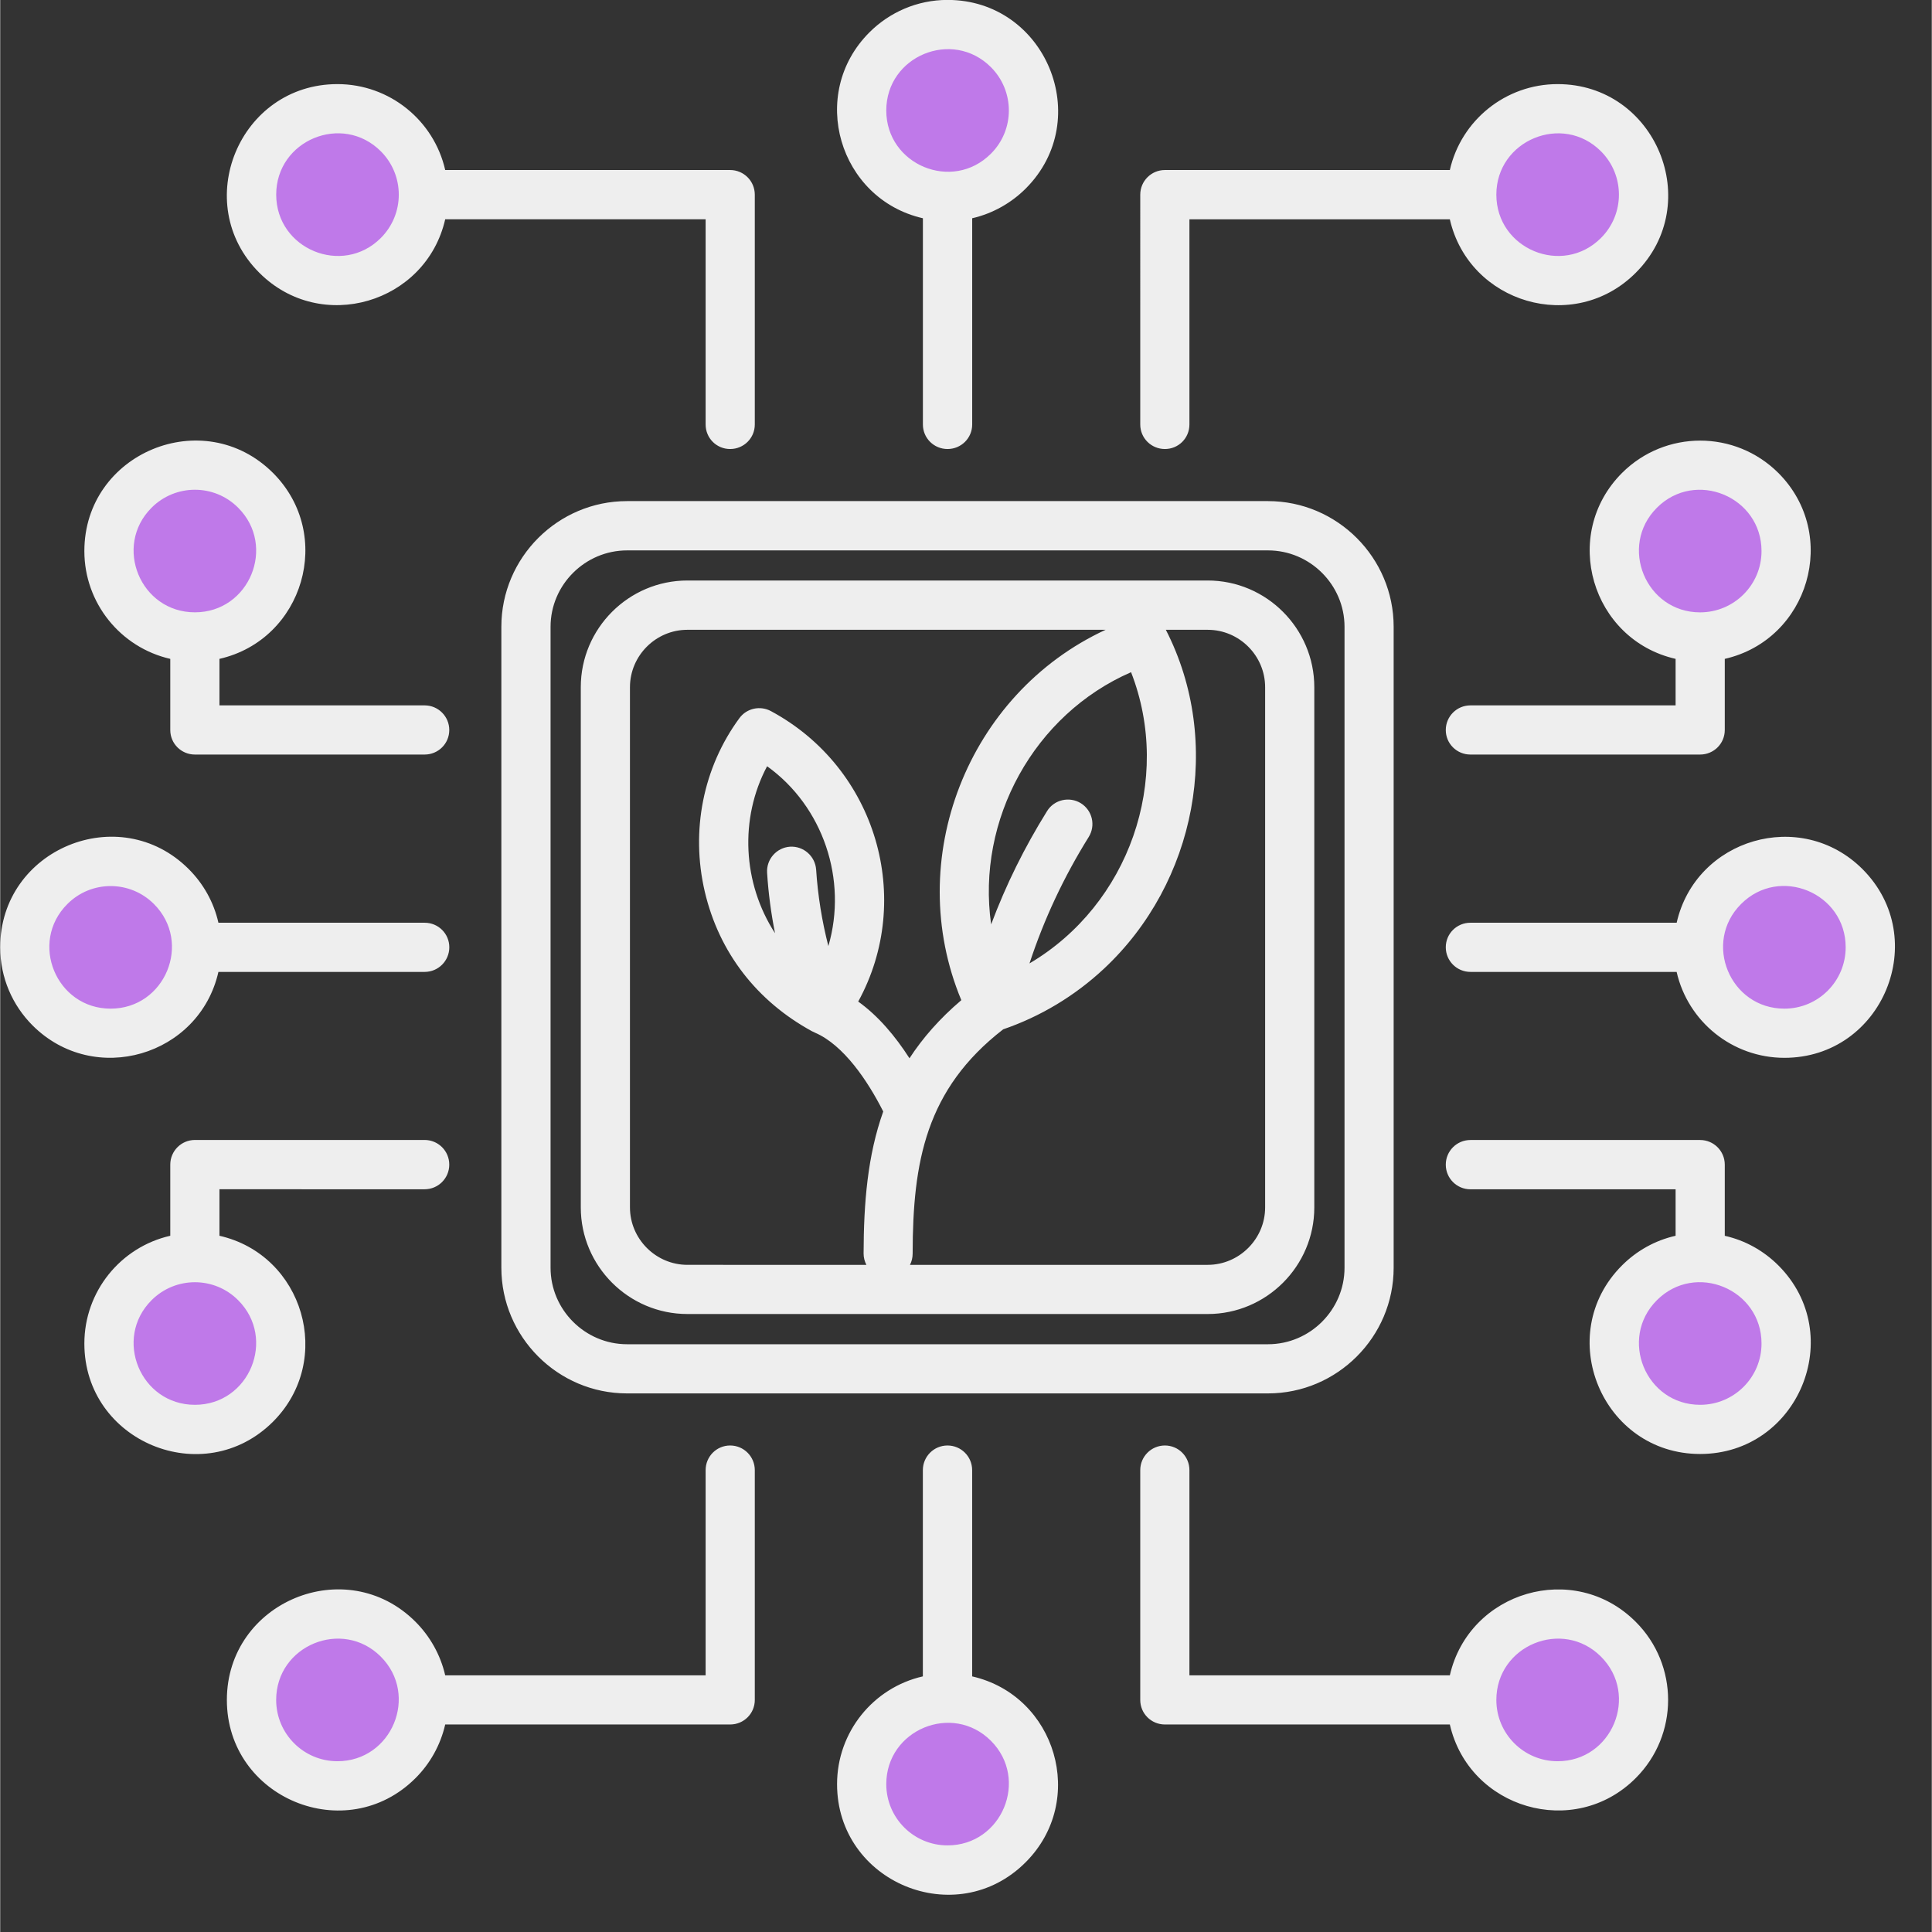 <?xml version="1.0" encoding="UTF-8" standalone="no"?><svg xmlns="http://www.w3.org/2000/svg" xmlns:xlink="http://www.w3.org/1999/xlink" fill="#000000" height="471" preserveAspectRatio="xMidYMid meet" version="1" viewBox="21.5 18.7 471.0 471.1" width="471" zoomAndPan="magnify"><rect x="21.5" y="18.7" width="471.0" height="471.1" fill="#333333" stroke="none"/><g id="change1_1"><path clip-rule="evenodd" d="M252.5,24.67c11.57,0,20.95,9.38,20.95,20.95s-9.38,20.95-20.95,20.95s-20.95-9.38-20.95-20.95 S240.93,24.67,252.5,24.67L252.5,24.67z" fill="#bf79e9" fill-rule="evenodd"/></g><g id="change1_2"><path clip-rule="evenodd" d="M401.26,45.19c11.57,0,20.95,9.38,20.95,20.95c0,11.57-9.38,20.95-20.95,20.95s-20.92-9.38-20.92-20.95 C380.34,54.57,389.69,45.19,401.26,45.19L401.26,45.19z" fill="#bf79e9" fill-rule="evenodd"/></g><g id="change1_3"><path clip-rule="evenodd" d="M103.73,45.19c11.57,0,20.95,9.38,20.95,20.95c0,11.57-9.38,20.95-20.95,20.95S82.79,77.7,82.79,66.14 C82.79,54.57,92.17,45.19,103.73,45.19L103.73,45.19z" fill="#bf79e9" fill-rule="evenodd"/></g><g id="change1_4"><path clip-rule="evenodd" d="M252.5,474.67c11.57,0,20.95-9.38,20.95-20.95s-9.38-20.92-20.95-20.92s-20.95,9.35-20.95,20.92 S240.93,474.67,252.5,474.67L252.5,474.67z" fill="#bf79e9" fill-rule="evenodd"/></g><g id="change1_5"><path clip-rule="evenodd" d="M401.26,454.14c11.57,0,20.95-9.38,20.95-20.95c0-11.57-9.38-20.95-20.95-20.95s-20.92,9.38-20.92,20.95 C380.34,444.76,389.69,454.14,401.26,454.14L401.26,454.14z" fill="#bf79e9" fill-rule="evenodd"/></g><g id="change1_6"><path clip-rule="evenodd" d="M103.73,454.14c11.57,0,20.95-9.38,20.95-20.95c0-11.57-9.38-20.95-20.95-20.95s-20.95,9.38-20.95,20.95 C82.79,444.76,92.17,454.14,103.73,454.14L103.73,454.14z" fill="#bf79e9" fill-rule="evenodd"/></g><g id="change1_7"><path clip-rule="evenodd" d="M477.51,249.68c0-11.57-9.38-20.95-20.95-20.95s-20.95,9.38-20.95,20.95s9.38,20.95,20.95,20.95 S477.51,261.25,477.51,249.68L477.51,249.68z" fill="#bf79e9" fill-rule="evenodd"/></g><g id="change1_8"><path clip-rule="evenodd" d="M456.99,153.05c0-11.57-9.38-20.92-20.95-20.92c-11.57,0-20.95,9.35-20.95,20.92 c0,11.59,9.38,20.95,20.95,20.95C447.6,174,456.99,164.64,456.99,153.05L456.99,153.05z" fill="#bf79e9" fill-rule="evenodd"/></g><g id="change1_9"><path clip-rule="evenodd" d="M456.99,346.28c0-11.57-9.38-20.95-20.95-20.95c-11.57,0-20.95,9.38-20.95,20.95s9.38,20.95,20.95,20.95 C447.6,367.23,456.99,357.85,456.99,346.28L456.99,346.28z" fill="#bf79e9" fill-rule="evenodd"/></g><g id="change1_10"><path clip-rule="evenodd" d="M27.51,249.68c0-11.57,9.38-20.95,20.95-20.95c11.57,0,20.92,9.38,20.92,20.95s-9.35,20.95-20.92,20.95 C36.89,270.63,27.51,261.25,27.51,249.68L27.51,249.68z" fill="#bf79e9" fill-rule="evenodd"/></g><g id="change1_11"><path clip-rule="evenodd" d="M48.03,153.05c0-11.57,9.38-20.92,20.95-20.92s20.95,9.35,20.95,20.92c0,11.59-9.38,20.95-20.95,20.95 S48.03,164.64,48.03,153.05L48.03,153.05z" fill="#bf79e9" fill-rule="evenodd"/></g><g id="change1_12"><path clip-rule="evenodd" d="M48.03,346.28c0-11.57,9.38-20.95,20.95-20.95s20.95,9.38,20.95,20.95s-9.38,20.95-20.95,20.95 S48.03,357.85,48.03,346.28L48.03,346.28z" fill="#bf79e9" fill-rule="evenodd"/></g><g id="change2_1"><path d="M42.02,346.31c0-12.7,8.84-23.53,20.95-26.28v-17.35c0-3.32,2.69-6.01,6.01-6.01h56.01 c3.32,0,6.01,2.69,6.01,6.01c0,3.32-2.69,6.01-6.01,6.01H74.96v11.34c20.49,4.65,28.09,30.27,13.07,45.33 C71.08,382.28,42.02,370.24,42.02,346.31L42.02,346.31z M58.41,335.74c-9.38,9.38-2.72,25.51,10.57,25.51 c13.27,0,19.93-16.13,10.54-25.51C73.71,329.9,64.25,329.9,58.41,335.74L58.41,335.74z M42.02,153.08 c0-23.92,29.06-35.97,46.01-19.05c15.02,15.05,7.43,40.65-13.07,45.33v11.34h50.03c3.32,0,6.01,2.69,6.01,6.01 c0,3.32-2.69,5.98-6.01,5.98H68.98c-3.32,0-6.01-2.66-6.01-5.98v-17.35C50.87,176.6,42.02,165.77,42.02,153.08L42.02,153.08z M58.41,142.5c-9.38,9.38-2.72,25.51,10.57,25.51c13.27,0,19.93-16.13,10.54-25.51C73.71,136.66,64.25,136.66,58.41,142.5 L58.41,142.5z M21.5,249.68c0-23.92,29.06-35.97,45.98-19.05c3.54,3.54,6.09,8.02,7.23,13.07h50.29c3.32,0,6.01,2.66,6.01,5.98 c0,3.32-2.69,6.01-6.01,6.01H74.71c-4.65,20.49-30.27,28.09-45.33,13.04C24.51,263.85,21.5,257.14,21.5,249.68L21.5,249.68z M37.88,239.14c-9.41,9.38-2.72,25.51,10.54,25.51c13.29,0,19.96-16.13,10.57-25.51C53.16,233.3,43.7,233.3,37.88,239.14 L37.88,239.14z M450.98,346.31c0-13.29-16.13-19.96-25.51-10.57c-9.38,9.38-2.72,25.51,10.54,25.51 C444.29,361.25,450.98,354.56,450.98,346.31L450.98,346.31z M455.09,327.26c16.92,16.92,4.85,45.98-19.08,45.98 c-23.9,0-35.97-29.06-19.05-45.98c3.54-3.54,8.02-6.09,13.07-7.23V308.7H380c-3.32,0-6.01-2.69-6.01-6.01 c0-3.32,2.69-6.01,6.01-6.01h56.01c3.32,0,6.01,2.69,6.01,6.01v17.35C447.07,321.17,451.54,323.72,455.09,327.26L455.09,327.26z M450.98,153.08c0-13.27-16.13-19.96-25.51-10.57c-9.38,9.38-2.72,25.51,10.54,25.51C444.29,168.01,450.98,161.32,450.98,153.08 L450.98,153.08z M455.09,134.03c15.02,15.05,7.43,40.65-13.07,45.33v17.35c0,3.32-2.69,5.98-6.01,5.98H380 c-3.32,0-6.01-2.66-6.01-5.98c0-3.32,2.69-6.01,6.01-6.01h50.03v-11.34c-20.49-4.68-28.09-30.27-13.07-45.33 C427.51,123.51,444.54,123.51,455.09,134.03L455.09,134.03z M471.5,249.68c0-13.27-16.13-19.96-25.51-10.54 c-9.38,9.38-2.72,25.51,10.57,25.51C464.81,264.65,471.5,257.96,471.5,249.68L471.5,249.68z M475.61,230.63 c16.92,16.95,4.88,46.01-19.05,46.01c-12.7,0-23.53-8.84-26.28-20.95H380c-3.32,0-6.01-2.69-6.01-6.01c0-3.32,2.69-5.98,6.01-5.98 h50.29C434.93,223.2,460.56,215.61,475.61,230.63L475.61,230.63z M103.73,448.16c13.27,0,19.96-16.13,10.57-25.51 c-9.38-9.38-25.51-2.72-25.51,10.57C88.8,441.47,95.48,448.16,103.73,448.16L103.73,448.16z M122.78,452.27 c-16.92,16.92-46.01,4.88-46.01-19.05c0-23.92,29.08-36,46.01-19.05c3.51,3.52,6.07,8.02,7.23,13.04h63.5v-50.03 c0-3.32,2.66-6.01,5.98-6.01c3.32,0,6.01,2.69,6.01,6.01v56.04c0,3.32-2.69,5.98-6.01,5.98h-69.48 C128.85,444.25,126.3,448.76,122.78,452.27L122.78,452.27z M401.26,448.16c13.29,0,19.96-16.13,10.57-25.51 c-9.38-9.38-25.51-2.72-25.51,10.57C386.32,441.47,393.01,448.16,401.26,448.16L401.26,448.16z M420.31,452.27 c-15.02,15.05-40.65,7.43-45.33-13.07H305.5c-3.32,0-6.01-2.66-6.01-5.98v-56.04c0-3.32,2.69-6.01,6.01-6.01s5.98,2.69,5.98,6.01 v50.03h63.5c4.68-20.49,30.3-28.09,45.33-13.04C430.85,424.69,430.82,441.76,420.31,452.27L420.31,452.27z M252.5,468.68 c13.27,0,19.96-16.13,10.57-25.51s-25.51-2.69-25.51,10.57C237.56,462,244.25,468.68,252.5,468.68L252.5,468.68z M271.54,472.8 c-16.92,16.95-45.98,4.88-45.98-19.05c0-12.7,8.82-23.53,20.92-26.28v-50.29c0-3.32,2.69-6.01,6.01-6.01s6.01,2.69,6.01,6.01v50.29 C278.97,432.15,286.6,457.74,271.54,472.8L271.54,472.8z M103.73,39.21c12.7,0,23.53,8.84,26.28,20.95h69.48 c3.32,0,6.01,2.69,6.01,6.01v56.04c0,3.32-2.69,5.98-6.01,5.98c-3.32,0-5.98-2.66-5.98-5.98V72.17h-63.5 c-4.68,20.47-30.3,28.09-45.33,13.04C67.73,68.29,79.81,39.21,103.73,39.21L103.73,39.21z M114.31,55.59 c-9.38-9.38-25.51-2.72-25.51,10.57c0,13.27,16.13,19.96,25.51,10.57C120.15,70.9,120.15,61.43,114.31,55.59L114.31,55.59z M401.26,39.21c23.92,0,36,29.08,19.05,46.01c-15.02,15.05-40.65,7.43-45.33-13.04h-63.5v50.03c0,3.32-2.66,5.98-5.98,5.98 s-6.01-2.66-6.01-5.98V66.17c0-3.32,2.69-6.01,6.01-6.01h69.48C377.73,48.05,388.56,39.21,401.26,39.21L401.26,39.21z M411.83,55.59 c-9.38-9.38-25.51-2.69-25.51,10.57c0,13.27,16.13,19.96,25.51,10.57C417.67,70.9,417.67,61.43,411.83,55.59L411.83,55.59z M252.5,18.68c23.92,0,36,29.06,19.05,46.01c-3.52,3.51-8.02,6.07-13.04,7.23v50.29c0,3.32-2.69,5.98-6.01,5.98 s-6.01-2.66-6.01-5.98V71.92c-20.47-4.68-28.09-30.3-13.04-45.33C238.32,21.72,245.07,18.68,252.5,18.68L252.5,18.68z M263.07,35.07 c-9.38-9.38-25.51-2.72-25.51,10.57c0,13.27,16.13,19.96,25.51,10.54C268.91,50.38,268.91,40.91,263.07,35.07L263.07,35.07z M266.07,269.69c-18.88,14.63-22.05,32.31-22.08,54.68c0,0.99-0.23,1.93-0.65,2.75h72.6c7.68,0,14-6.32,14-14V186.27 c0-7.71-6.32-14-14-14h-10.21c14.03,27.35,7.37,61.68-15.11,82.66C283.48,261.59,275.09,266.6,266.07,269.69L266.07,269.69z M232.71,327.12c-0.42-0.82-0.68-1.76-0.68-2.75c0.03-12.33,0.96-23.9,4.79-34.64c-3.77-7.46-9.67-16.24-16.64-19.22 c-0.26-0.11-0.51-0.23-0.77-0.37c-13.27-7.26-22.59-19.02-26.11-34.04c-3.46-14.83-0.4-30.25,8.45-42.29 c1.79-2.44,5.1-3.12,7.71-1.7c25.77,13.89,34.95,45.84,21.26,70.81c4.96,3.57,9.04,8.45,12.5,13.83c3.23-4.96,7.37-9.69,12.64-14.17 c-14.29-34.3,1.5-74.72,35.18-90.31H189.06c-7.68,0-14,6.29-14,14v126.85c0,7.68,6.32,14,14,14H232.71z M210.43,246.25 c-0.96-4.85-1.62-9.75-1.93-14.74c-0.2-3.29,2.3-6.12,5.58-6.35c3.32-0.2,6.15,2.32,6.38,5.61c0.4,6.24,1.42,12.56,2.98,18.62 c4.73-16.19-1.28-34.04-14.94-43.85C201.73,218.27,202.52,234.06,210.43,246.25L210.43,246.25z M263.13,244.1 c3.63-9.69,8.14-18.79,13.63-27.61c1.73-2.81,5.44-3.66,8.25-1.93c2.81,1.76,3.66,5.44,1.9,8.25c-6.07,9.75-10.86,19.96-14.43,30.81 c24.24-14.29,34.98-44.82,24.77-71.01C273.61,192.9,259.5,218.56,263.13,244.1L263.13,244.1z M189.06,160.25h126.88 c14.31,0,25.99,11.71,25.99,26.02v126.85c0,14.31-11.68,25.99-25.99,25.99H189.06c-14.31,0-25.99-11.68-25.99-25.99V186.27 C163.06,171.95,174.74,160.25,189.06,160.25L189.06,160.25z M174.34,140.89h156.3c16.87,0,30.64,13.78,30.64,30.64v156.3 c0,16.87-13.78,30.64-30.64,30.64h-156.3c-16.87,0-30.64-13.78-30.64-30.64v-156.3C143.7,154.66,157.48,140.89,174.34,140.89 L174.34,140.89z M330.65,152.91h-156.3c-10.23,0-18.65,8.39-18.65,18.62v156.3c0,10.26,8.42,18.65,18.65,18.65h156.3 c10.23,0,18.65-8.39,18.65-18.65v-156.3C349.3,161.3,340.88,152.91,330.65,152.91L330.65,152.91z" fill="#eeeeee"/></g></svg>